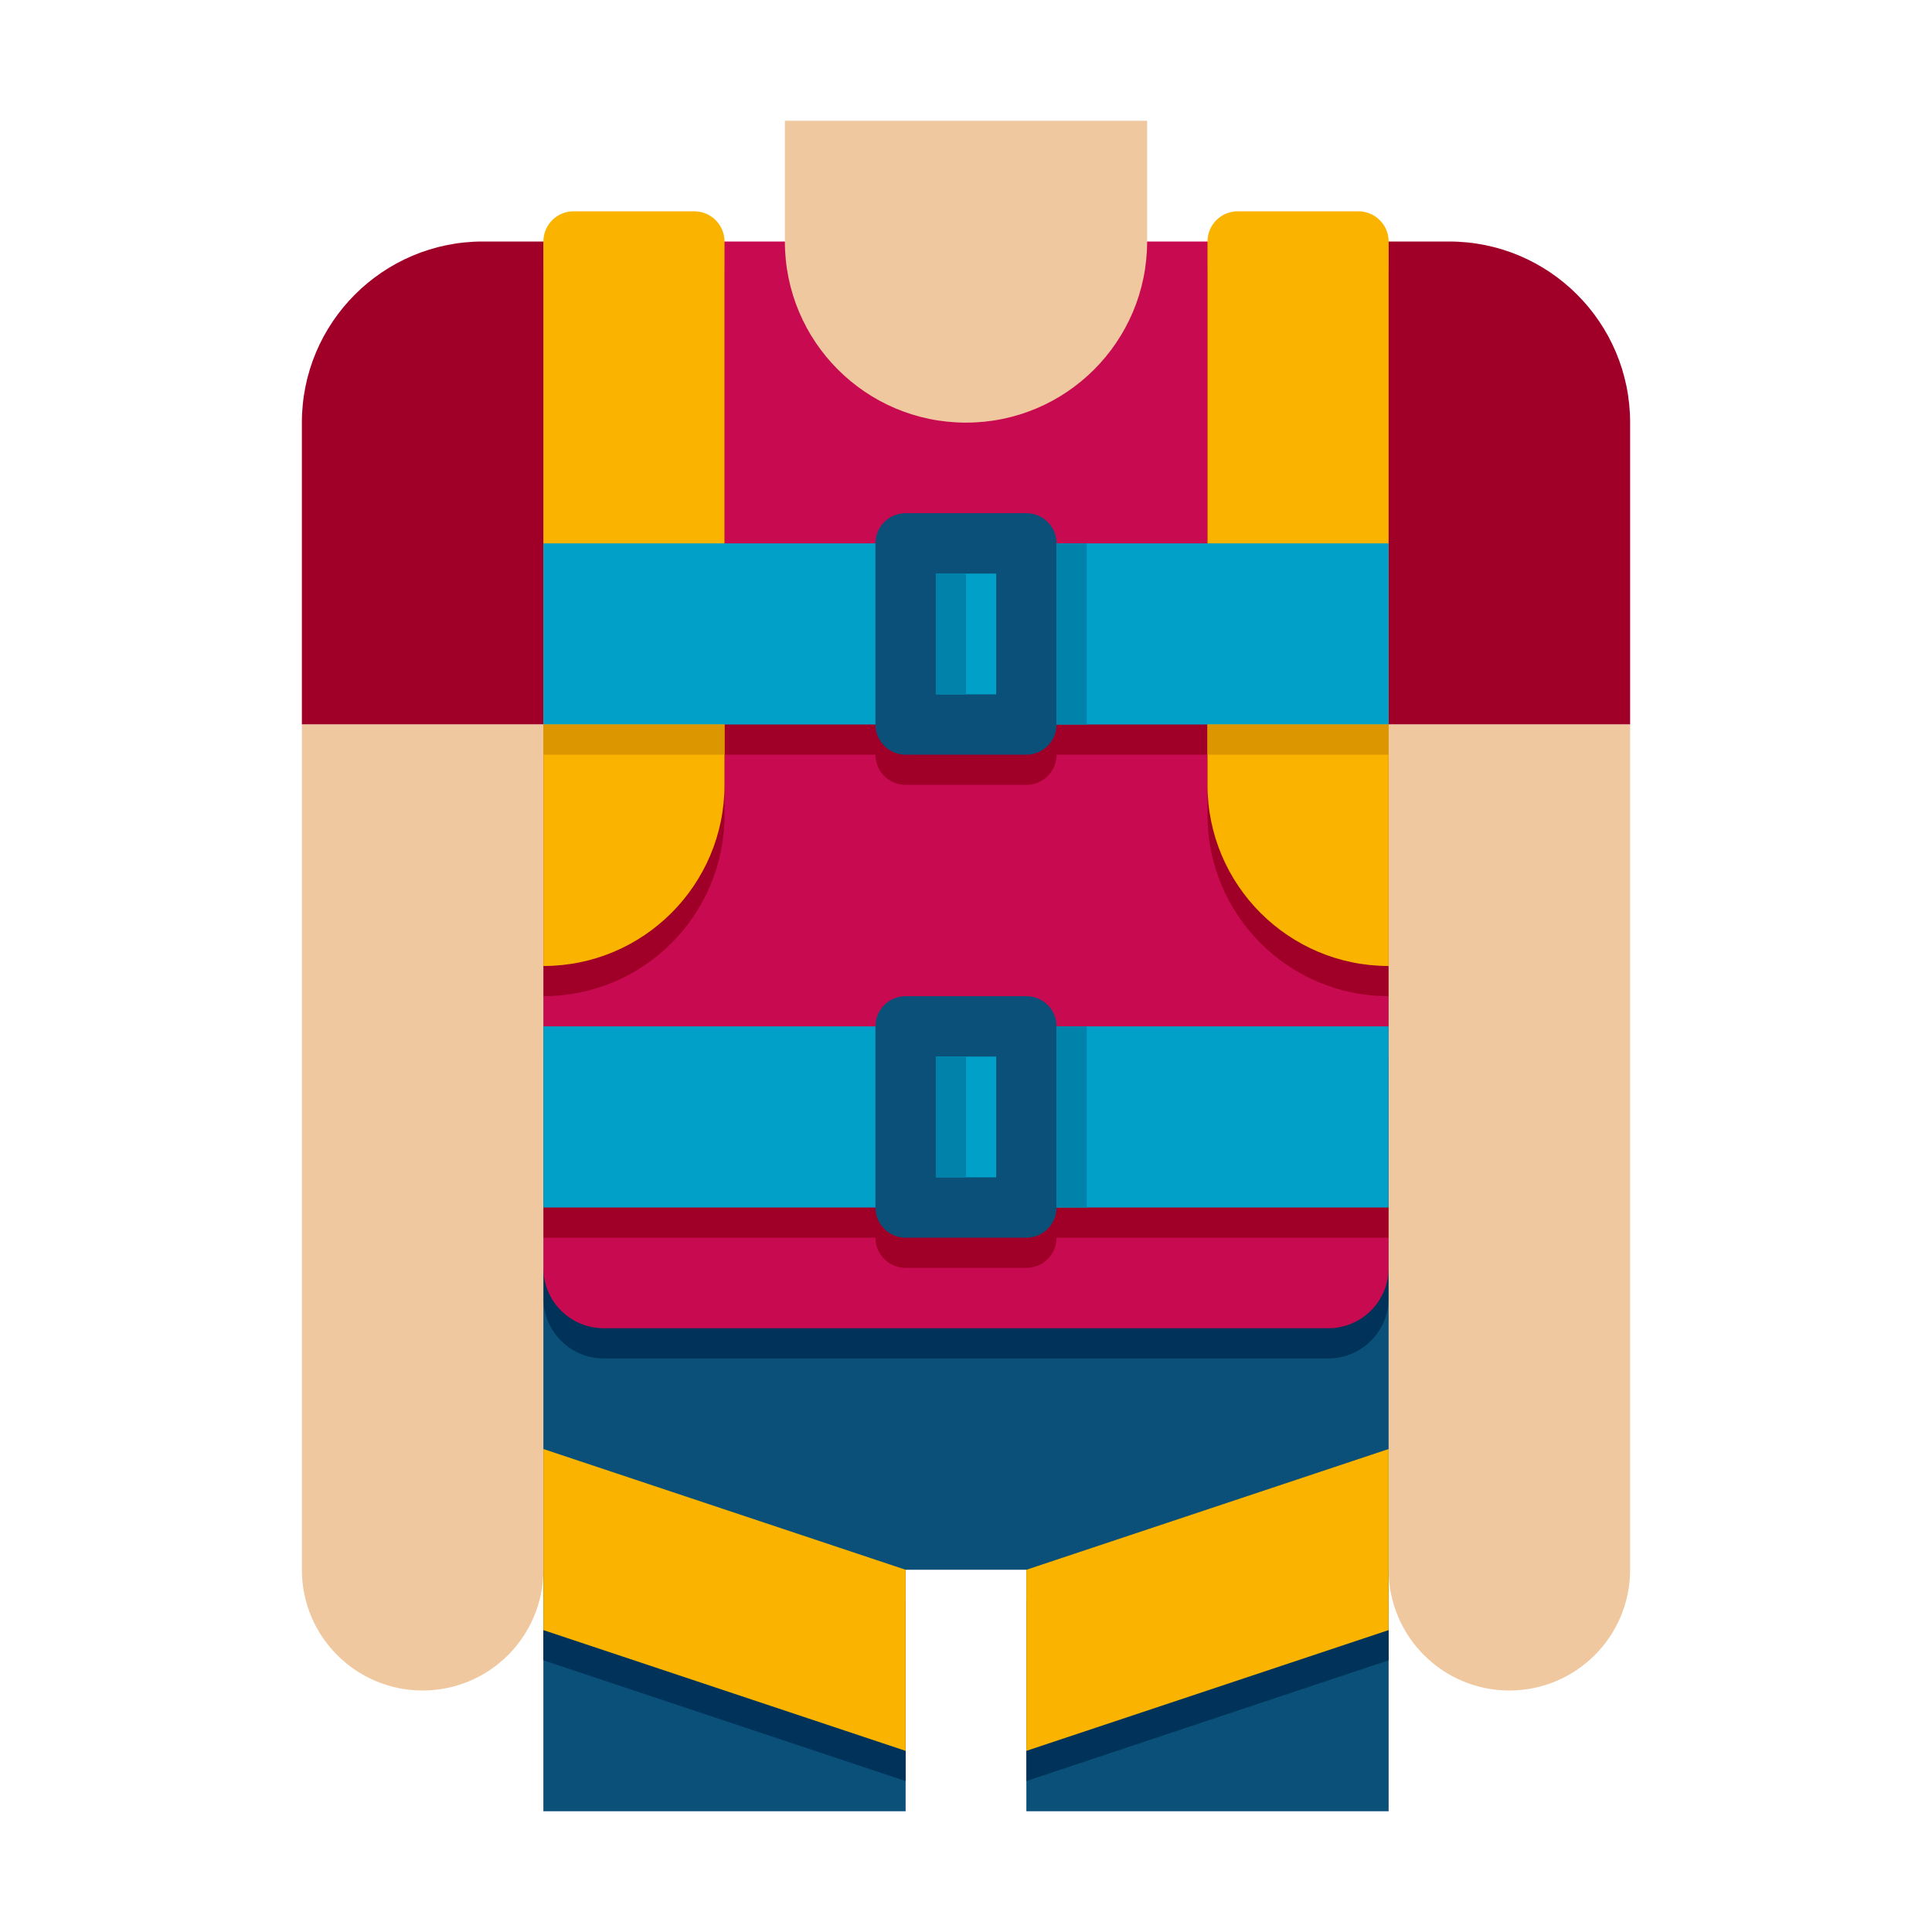 <svg height="512" viewBox="0 0 64 64" width="512" xmlns="http://www.w3.org/2000/svg"><g id="Icons"><g><g><path d="m18 42h12v18h-12z" fill="#0a5078"/></g><g><path d="m34 42h12v18h-12z" fill="#0a5078"/></g><g><path d="m18 49 12 4v6l-12-4z" fill="#00325a"/></g><g><path d="m46 49-12 4v6l12-4z" fill="#00325a"/></g><g><path d="m18 42h28v10h-28z" fill="#0a5078"/></g><g><path d="m44 45h-24c-1.105 0-2-.895-2-2v-34h28v34c0 1.105-.895 2-2 2z" fill="#00325a"/></g><g><path d="m44 44h-24c-1.105 0-2-.895-2-2v-34h28v34c0 1.105-.895 2-2 2z" fill="#c80a50"/></g><g><path d="m18 33v-24c0-.552.448-1 1-1h4c.552 0 1 .448 1 1v18c0 3.314-2.686 6-6 6z" fill="#a00028"/></g><g><path d="m46 33v-24c0-.552-.448-1-1-1h-4c-.552 0-1 .448-1 1v18c0 3.314 2.686 6 6 6z" fill="#a00028"/></g><g><path d="m35 19c0-.553-.448-1-1-1h-4c-.552 0-1 .447-1 1h-5v6h5c0 .553.448 1 1 1h4c.552 0 1-.447 1-1h5v-6z" fill="#a00028"/></g><g><path d="m35 35c0-.553-.448-1-1-1h-4c-.552 0-1 .447-1 1h-11v6h11c0 .553.448 1 1 1h4c.552 0 1-.447 1-1h11v-6z" fill="#a00028"/></g><g><path d="m18 24h-8v-10c0-3.314 2.686-6 6-6h2z" fill="#a00028"/></g><g><path d="m46 24h8v-10c0-3.314-2.686-6-6-6h-2z" fill="#a00028"/></g><g><path d="m32 14c-3.314 0-6-2.686-6-6v-4h12v4c0 3.314-2.686 6-6 6z" fill="#f0c8a0"/></g><g><path d="m14 56c2.209 0 4-1.791 4-4v-28h-8v28c0 2.209 1.791 4 4 4z" fill="#f0c8a0"/></g><g><path d="m50 56c2.209 0 4-1.791 4-4v-28h-8v28c0 2.209 1.791 4 4 4z" fill="#f0c8a0"/></g><g><path d="m18 32v-24c0-.552.448-1 1-1h4c.552 0 1 .448 1 1v18c0 3.314-2.686 6-6 6z" fill="#fab400"/></g><g><path d="m46 32v-24c0-.552-.448-1-1-1h-4c-.552 0-1 .448-1 1v18c0 3.314 2.686 6 6 6z" fill="#fab400"/></g><g><path d="m18 18h28v6h-28z" fill="#00a0c8"/></g><g><path d="m34 25h-4c-.552 0-1-.447-1-1v-6c0-.553.448-1 1-1h4c.552 0 1 .447 1 1v6c0 .553-.448 1-1 1zm-3-2h2v-4h-2z" fill="#0a5078"/></g><g><path d="m18 34h28v6h-28z" fill="#00a0c8"/></g><g><path d="m34 41h-4c-.552 0-1-.447-1-1v-6c0-.553.448-1 1-1h4c.552 0 1 .447 1 1v6c0 .553-.448 1-1 1zm-3-2h2v-4h-2z" fill="#0a5078"/></g><g><path d="m18 48 12 4v6l-12-4z" fill="#fab400"/></g><g><path d="m46 48-12 4v6l12-4z" fill="#fab400"/></g><g><path d="m18 24h6v1h-6z" fill="#dc9600"/></g><g><path d="m40 24h6v1h-6z" fill="#dc9600"/></g><g><path d="m31 19h1v4h-1z" fill="#0082aa"/></g><g><path d="m35 18h1v6h-1z" fill="#0082aa"/></g><g><path d="m31 35h1v4h-1z" fill="#0082aa"/></g><g><path d="m35 34h1v6h-1z" fill="#0082aa"/></g></g></g></svg>